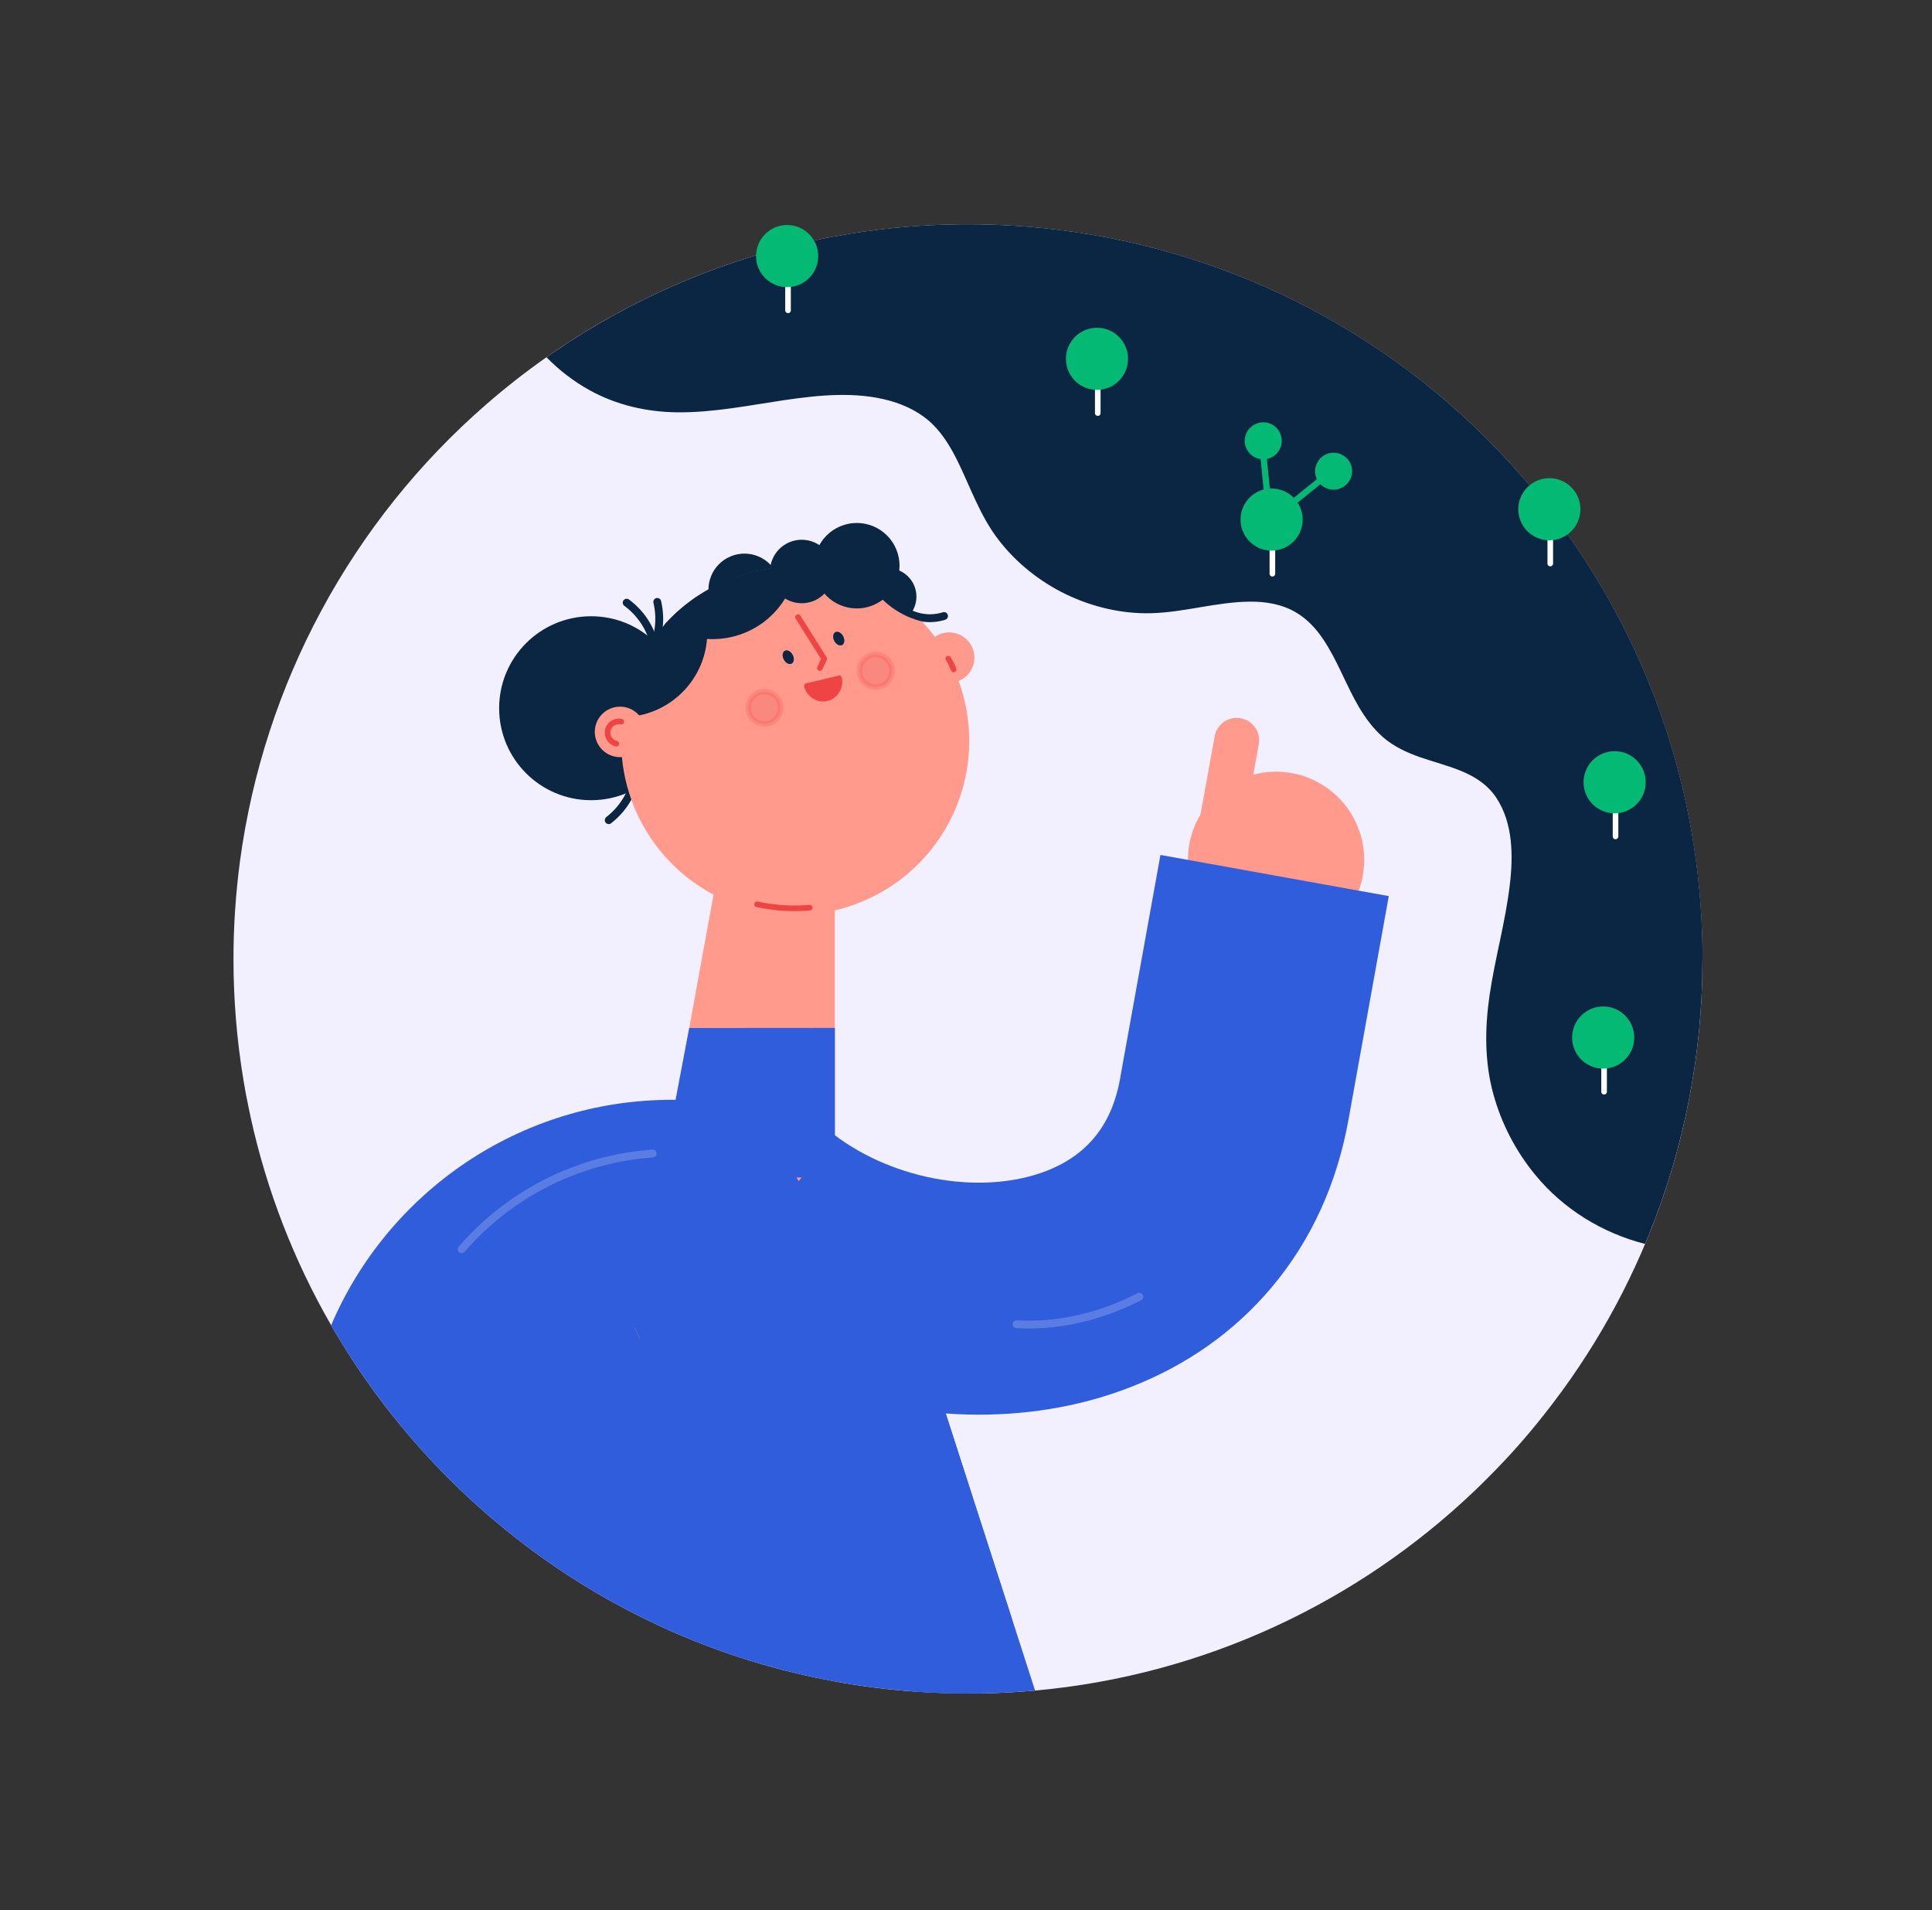 <?xml version="1.0" encoding="UTF-8"?>
<svg id="Layer_3" version="1.1" viewBox="0 0 1722.8 1702.9" xmlns="http://www.w3.org/2000/svg">
 <rect x="0" y="0" width="1722.8" height="1702.9" fill="#333333" stroke="none"/>
 <!-- Generator: Adobe Illustrator 29.0.0, SVG Export Plug-In . SVG Version: 2.1.0 Build 186)  -->
 <defs>
  <style>.st0, .st1, .st2, .st3, .st4, .st5, .st6 {
        fill: none;
      }

      .st7 {
        fill: #305ddc;
      }

      .st1, .st2, .st8, .st9, .st3, .st4, .st5, .st6 {
        stroke-linecap: round;
      }

      .st1, .st8, .st9, .st4, .st6 {
        stroke-width: 5px;
      }

      .st1, .st8, .st9, .st6 {
        stroke: #ef4444;
      }

      .st1, .st5 {
        stroke-miterlimit: 10;
      }

      .st2 {
        stroke: #ff9a8d;
        stroke-width: 40px;
      }

      .st2, .st8, .st9, .st3, .st4, .st6 {
        stroke-linejoin: round;
      }

      .st10 {
        fill: #04b974;
      }

      .st11 {
        fill: #0b2643;
      }

      .st8 {
        opacity: .2;
      }

      .st8, .st9 {
        fill: #ef4444;
      }

      .st8, .st5 {
        isolation: isolate;
      }

      .st3 {
        stroke: #0b2643;
      }

      .st3, .st5 {
        stroke-width: 7px;
      }

      .st12 {
        fill: #ff9a8d;
      }

      .st4, .st5 {
        stroke: #fff;
      }

      .st5 {
        opacity: .2;
      }

      .st13 {
        fill: #f2effe;
      }</style>
 </defs>
 <path class="st13" d="M209.7,810.7c1-14.5,2.4-28.8,4.3-43,21.3-157.9,99.3-302.6,219.6-407.2,273.1-237.3,686.8-208.2,924,64.9.4.5.9,1,1.3,1.5,4.3,4.9,8.4,9.9,12.5,14.9l1,1.2c83.6,103.1,133.8,229.3,143.8,361.6,1.3,16.7,1.9,33.4,1.9,50.4.2,138.5-43.7,273.4-125.3,385.2-1.7,2.2-3.3,4.5-5,6.7l-4.5,6c-4,5.2-8.1,10.4-12.3,15.6-7.8,9.6-15.8,18.9-24.1,28-8.5,9.2-17.2,18.2-26.2,27-2.1,2-4.1,4-6.2,6-103.9,98.9-240.3,164-391.5,177.7-15.8,1.4-31.8,2.3-47.9,2.6h-1.2c-1.6,0-3.2,0-4.8,0s-3.9,0-5.8,0h-.2c-15.9,0-31.7-.6-47.4-1.7-23.8-1.7-47.5-4.7-70.9-9-11.8-2.2-23.5-4.6-35.1-7.4-8.6-2-17-4.2-25.4-6.6-1.6-.5-3.3-.9-4.9-1.4l-1.7-.5c-12.4-3.6-24.7-7.6-36.8-12-29.2-10.5-57.6-23.1-85-37.7-16.7-8.8-32.9-18.4-48.6-28.6-87.3-56.7-160-133.2-212-223.4-33.2-57.6-57.4-120-71.7-185-.8-3.5-1.5-7-2.2-10.5-1.6-7.5-3-15-4.2-22.5-6-35.9-9-72.2-9-108.6,0-14.9.5-29.7,1.5-44.3Z"/>
 <path class="st11" d="M1518.1,855c.1,84.5-16.2,167.7-47.5,245.1-1.2,3-2.4,6-3.7,8.9-38-9.7-72.8-31-97.9-61.6-17.3-21-30.1-45.6-37.3-71.8-8-29-7.7-58.8-3.4-88.4,4.8-32.9,14.1-65,18-98.1,3.1-25.9,3-55.1-11.9-77.7-15.4-23.4-43.8-27.8-68.3-36.4-12-4.2-23.5-9.6-33.1-18-8.4-7.4-15.2-16.6-20.9-26.1-11.8-19.9-19.4-42.1-32.4-61.3-6.4-9.5-14.3-17.9-24.2-23.7-12.5-7.3-26.9-9.7-41.3-9.5-29.5.3-58.1,9.5-87.6,10.3-26.1.7-52.2-5.5-75.7-16.7-23.5-11.3-44.5-28-60.4-48.6-16.4-21.2-24.8-46.2-36.4-69.9-5.9-12-12.8-23.7-22.4-33.2-10.5-10.3-23.8-16.9-37.8-20.9-30.6-8.6-63.4-5.2-94.3-.7-31.7,4.7-63.4,11.2-95.5,10.9-27.5-.3-54.3-6.4-78.5-19.8-14.1-7.8-27-17.8-38.3-29.3,2.6-1.9,5.3-3.7,8-5.5,270.6-184.3,642.4-140.9,862.4,112.4.4.5.9,1,1.3,1.5,4.3,4.9,8.4,9.9,12.5,14.9l1,1.2c83.6,103.1,133.8,229.3,143.8,361.6,1.3,16.7,1.9,33.4,1.9,50.4Z"/>
 <path class="st3" d="m537.2 615.6c35.3-8.3 57.2-43.7 48.9-79"/>
 <path class="st3" d="m572.5 629.2c21.6-29.1 15.5-70.3-13.7-91.9"/>
 <path class="st3" d="m542.8 731.2c28.7-22.3 33.9-63.5 11.6-92.2"/>
 <circle class="st11" cx="527.1" cy="631.4" r="82"/>
 <path class="st7" d="M599.4,980.5c16.1,0,32.2,1.2,48.2,3.5,8,1.2,16,2.7,23.8,4.4l171.9,271.7,59,183.1c-9.6,22-21.6,42.8-35.7,62.2-1.1,1.5-2.2,2.9-3.3,4.4h-.2c-39.7,0-79.3-3.6-118.3-10.7-11.8-2.2-23.5-4.6-35.1-7.4-8.6-2-17-4.2-25.4-6.6-1.6-.5-3.3-.9-4.9-1.4l-1.7-.5c-12.4-3.6-24.7-7.6-36.8-12-29.2-10.5-57.6-23.1-85-37.7-16.7-8.8-32.9-18.4-48.6-28.6-87.3-56.7-160-133.2-212-223.4,50.4-118.2,167.6-201,304.1-201Z"/>
 <circle class="st12" cx="1137.9" cy="766.6" r="78.6"/>
 <line class="st2" x1="1088.2" x2="1102.8" y1="740.7" y2="660"/>
 <circle class="st11" cx="791.9" cy="531.9" r="25.3"/>
 <circle class="st11" transform="translate(-150.6 294) rotate(-22.5)" cx="663.8" cy="525.7" r="32.1"/>
 <path class="st3" d="m841.8 549.2c-22.3 7-46.1-5.5-53-27.8"/>
 <circle class="st12" cx="846.4" cy="586.3" r="22.5"/>
 <path class="st12" d="M580.3,1105.1l10-55.1,1.5-8.4,10.1-55.5.4-2.2,7.9-43.3,4.4-24,37.5-205.9,92.3,46.5v159.3s0,95.5,0,95.5v37.7s0,101.8,0,101.8l-27.2,6.5-92.8,22.4-54.2,13.1c-1.4-3.2-2.9-6.5-4.3-9.8l14.4-78.6Z"/>
 <line class="st0" x1="634" x2="635.7" y1="871.4" y2="872.5"/>
 <path class="st12" d="M855.9,710.9c17.2-50.3,7.6-105.9-25.6-147.5-2.2-2.8-4.6-5.5-7-8.2-12-13.1-26.2-24-42-32.3-.5-.3-1.1-.5-1.6-.8-1.7-.8-3.3-1.6-5-2.4-1.2-.6-2.4-1.1-3.6-1.6-2.4-1-4.8-2-7.3-2.9-1.4-.5-2.9-1-4.3-1.5-15.5-5.3-31.7-8.1-48.1-8.4-78.3-1.1-145.3,56.4-156,134.1l-.2,1.3c-9.5,73.1,33.8,142.7,103.5,166.6,81.1,27.8,169.4-15.3,197.2-96.4h0Z"/>
 <polyline class="st6" points="731.1 595.6 735 587.3 711.6 550.2"/>
 <path class="st1" d="m850.4 596.8c-1.3-3.3-2.9-6.6-4.8-9.6"/>
 <path class="st1" d="m675.1 806.2c15.4 3.4 31.3 4.4 47 3"/>
 <circle class="st11" transform="translate(-134.8 330.8) rotate(-22.5)" cx="764" cy="504.3" r="38.1"/>
 <circle class="st11" cx="714.9" cy="509.5" r="28.3"/>
 <polygon class="st7" points="590.8 1041.5 614.6 916.5 744.5 916.4 744.5 1049.8 589.3 1049.9"/>
 <path class="st7" d="m647.6 984.1 15.2-9.3 8.6 13.6 171.9 271.7 59.1 183.1 20.6 64c-15.8 1.4-31.8 2.3-47.9 2.6h-1.2-4.8s-3.9 0-5.8 0h-0.2c-15.9 0-31.7-0.6-47.4-1.7-112.8-69.7-188.5-188.2-245.5-314.6-1.4-3.3-2.9-6.6-4.3-9.9-3-6.9-5.9-14-8.7-21.1-13.2-33.9-23.6-68.8-31.1-104.4l121.5-74.1z"/>
 <path class="st5" d="m411.7 1113.7c43.2-49.9 104.4-80.6 170.3-85.3"/>
 <path class="st11" d="M561.4,610.1c11.1-32.6,32.9-60.6,61.8-79.4.9,1.8,1.7,3.8,2.5,5.8,3.4,8.8,5.1,18.2,5,27.7-.3,41.8-34.5,75.4-76.3,75.1,1.3-9.9,3.7-19.7,7-29.2Z"/>
 <circle class="st12" cx="552.9" cy="652.5" r="22.5"/>
 <path class="st1" d="m549.6 663c-5.4-1.2-8.8-6.6-7.6-12s6.6-8.8 12-7.6"/>
 <path class="st11" d="m710.4 505.3c-1.7 11.3-6 22.1-12.4 31.5-23.6 34.5-70.7 43.4-105.3 19.8 30.1-33.2 72.9-52 117.7-51.3z"/>
 <path class="st11" d="M781.2,521.9c-.5-.3-1.1-.5-1.6-.8-1.7-.8-3.3-1.6-5-2.4,10.7,18.1,28.3,31,48.7,35.6-12-13.1-26.3-24-42.1-32.4Z"/>
 <path class="st7" d="m807 1255.9c-69.3-11-134.4-38.6-188.5-79.8l125.3-164.5c26.6 20.3 60.6 34.5 95.7 40.1 33.8 5.4 67.1 2.6 93.9-7.9 36.9-14.5 58.3-41.6 65.6-83v-0.4l35.8-198.2 203.6 36.7-35.7 198.1c-10.3 58.1-33.5 108.9-69 151-33.1 39.2-75.1 68.9-124.9 88.4-18.2 7.1-37 12.7-56.1 16.7-46.4 9.7-95.8 10.8-145.8 2.8z"/>
 <path class="st9" d="m748.3 604.8c1.5 8-3.3 15.8-11 17.7s-15.5-3-17.8-10.8l28.8-6.9z"/>
 <ellipse class="st11" transform="translate(-192.9 398.4) rotate(-28)" cx="702.9" cy="586.1" rx="4.5" ry="6.5"/>
 <ellipse class="st11" transform="translate(-179.8 417.6) rotate(-28)" cx="747.9" cy="569.5" rx="4.5" ry="6.5"/>
 <path class="st5" d="m1016 1156c-18 9.4-37.3 16.3-57.2 20.5-17.2 3.7-34.8 5-52.4 4.1"/>
 <circle class="st8" cx="681.7" cy="631" r="14.4"/>
 <circle class="st8" cx="780.9" cy="598.1" r="14.5"/>
 <line class="st4" x1="1382.4" x2="1382.4" y1="502.4" y2="463.8"/>
 <circle class="st10" cx="1381.6" cy="454" r="27.7"/>
 <line class="st4" x1="1430.4" x2="1430.4" y1="973.3" y2="934.7"/>
 <circle class="st10" cx="1429.6" cy="925" r="27.7"/>
 <line class="st4" x1="978.9" x2="978.9" y1="368.3" y2="329.7"/>
 <circle class="st10" cx="978.2" cy="319.9" r="27.7"/>
 <line class="st4" x1="702.7" x2="702.7" y1="276.7" y2="238.1"/>
 <circle class="st10" cx="701.9" cy="228.3" r="27.7"/>
 <line class="st4" x1="1440.6" x2="1440.6" y1="745.7" y2="707.1"/>
 <circle class="st10" cx="1439.8" cy="697.4" r="27.7"/>
 <line class="st4" x1="1134.6" x2="1134.6" y1="511.5" y2="472.9"/>
 <circle class="st10" cx="1133.9" cy="463.2" r="27.7"/>
 <path class="st10" d="M1143.2,479.6c-5.1,2.3-11,2.5-16.2.7-11.1-4.1-16.7-16.3-12.6-27.3,0-.3.2-.6.3-.9,1.9-4.6,5.3-8.3,9.7-10.6.3-.2.7-.4,1-.5.6-.2,1.2-.5,1.8-.7l-3.1-31c-5.2-.7-9.8-4-12.3-8.7-4.2-8-1.1-18,7-22.2.7-.3,1.4-.6,2.1-.9,8-2.9,16.7.7,20.4,8.3.3.6.5,1.1.7,1.7,3,8.6-1.4,18-10,21.1-.8.2-1.5.4-2.3.6h0l3,30c6.7-.5,13.3,2.2,17.7,7.3h0l23.9-19.3h0c-1.9-3.9-2.1-8.5-.6-12.6.2-.7.5-1.4.9-2.1h0c1.6-3.1,4-5.5,6.9-7l.6-.3.5-.2c3.9-1.7,8.2-1.8,12.2-.4,8.6,3.1,13,12.5,9.9,21.1-.3.9-.7,1.8-1.2,2.6h0c-.1,0-.1.2-.2.3-4.1,6.7-12.3,9.7-19.7,7-2.3-.8-4.4-2.2-6.1-3.9l-24,19.4c0,0,0,.2,0,.3,4.9,10.7.3,23.3-10.4,28.2h0Z"/>
</svg>
